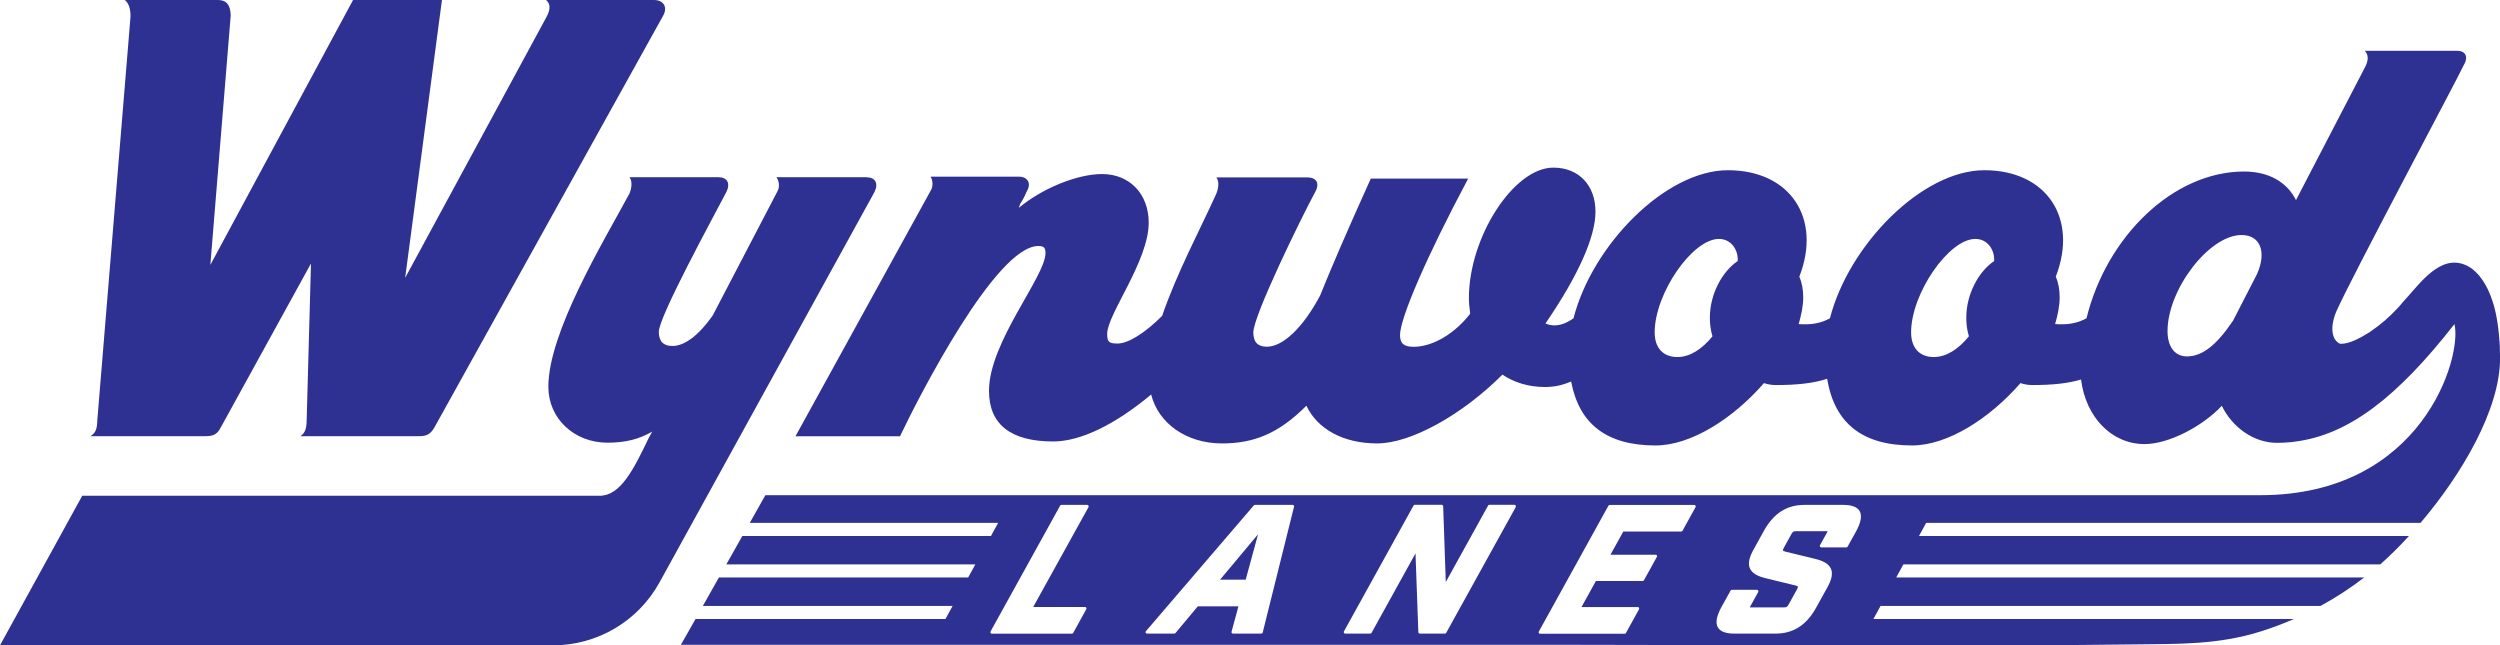<?xml version="1.0" encoding="UTF-8"?> <svg xmlns="http://www.w3.org/2000/svg" id="Layer_2" data-name="Layer 2" viewBox="0 0 307.1 79.27"><defs><style> .cls-1 { fill: #2e3192; } </style></defs><g id="Layer_1-2" data-name="Layer 1"><g><polygon class="cls-1" points="153.02 71.21 154.54 65.63 149.87 71.21 153.02 71.21"></polygon><path class="cls-1" d="M307.09,43.39c0-.19,0-.37-.01-.56,0-.18,0-.37-.02-.54,0-.2-.02-.39-.04-.58-.01-.23-.04-.47-.06-.69-.02-.23-.04-.45-.07-.67-.03-.24-.06-.48-.1-.71-.03-.18-.06-.36-.09-.54-.04-.2-.07-.4-.11-.58-.04-.19-.08-.37-.13-.56-.04-.18-.09-.35-.14-.52-.05-.17-.1-.34-.16-.5-.13-.4-.27-.76-.42-1.1-.06-.13-.12-.26-.18-.39-.03-.05-.06-.1-.08-.15-.08-.17-.18-.33-.27-.48-.1-.18-.21-.34-.32-.5-.11-.16-.22-.3-.33-.44t0-.01c-.11-.13-.23-.26-.35-.37-.1-.1-.2-.2-.3-.28-.12-.11-.24-.21-.37-.29-.05-.04-.1-.07-.15-.1-3.15-1.92-5.72,1.46-7.59,3.58-.23.27-.47.53-.71.79-.02.02-.04.05-.06.07l-.02.03c-.17.22-.36.43-.57.64h0c-.91.99-2.02,1.94-3.11,2.69-.14.11-.29.2-.43.29,0,0-.02,0-.03.01-1.07.69-2.11,1.16-2.91,1.27-.11.02-.23.03-.33.03-.06,0-.13,0-.19-.01-1-.45-1.26-1.99-.46-3.93,1.91-4.31,14.91-28.63,15.63-30.22.64-1.04.32-1.83-.8-1.83h-11.32c.48.48.48,1.2,0,2.07l-8.45,16.27c-1.12-2.23-3.35-3.51-6.38-3.51-8.73,0-16.9,8.02-19.35,18.02-1.04.59-2.24.84-3.86.72.32-1.12.56-2.23.56-3.27,0-.96-.16-1.83-.48-2.55,2.79-7.18-1.12-13.08-8.77-13.08s-16.65,9.16-18.97,18.19c-1.04.58-2.24.83-3.84.71.32-1.12.56-2.23.56-3.27,0-.96-.16-1.83-.48-2.55,2.79-7.18-1.12-13.08-8.77-13.08s-16.66,9.17-18.97,18.19c-.81.57-1.59.87-2.32.87-.4,0-.8-.08-1.12-.24,3.99-5.82,6.14-10.61,6.14-13.72,0-3.27-2.07-5.42-5.18-5.42-4.86,0-10.37,8.53-10.37,16.03,0,.64.08,1.28.16,1.91-1.83,2.39-4.55,4.07-6.94,4.07-1.2,0-1.68-.4-1.68-1.44,0-2.07,3.27-9.65,8.37-19.22h-11.96c-3.03,6.7-4.94,11.16-6.22,14.35-2.07,3.91-4.55,6.3-6.54,6.3-1.12,0-1.67-.56-1.67-1.75,0-2.07,5.9-14.11,7.58-17.22.64-1.12.16-1.83-.96-1.83h-11.16c.32.4.32,1.2,0,1.99-1.89,4.2-4.85,9.72-6.66,15.02-2.04,2.05-4.14,3.4-5.47,3.4-1.12,0-1.28-.24-1.28-1.2,0-2.39,5.1-8.93,5.1-13.64,0-3.51-2.31-5.98-5.74-5.98-3.03,0-7.34,1.75-10.21,4.15l.16-.48c.48-.72.64-1.2.8-1.52.64-1.04.08-1.83-.96-1.83h-10.85c.32.48.32,1.28,0,1.75l-16.59,30.14h12.84c2.39-5.02,11.8-23.37,16.99-23.37.72,0,.88.24.88.88,0,2.87-6.94,10.92-6.94,16.91,0,4.15,2.71,6.22,7.89,6.22,3.39,0,7.67-2.12,12.03-5.77.88,3.53,4.32,6.01,8.7,6.01,3.91,0,6.94-1.2,10.37-4.63,1.36,2.87,4.54,4.63,8.69,4.63s10.45-3.51,15.39-8.45c1.44.96,3.19,1.52,5.26,1.52,1.08,0,2.13-.22,3.18-.68.99,5.26,4.41,7.86,10.37,7.86,4.39,0,9.57-3.35,13.32-7.66.48.16.96.24,1.44.24,2.61,0,4.6-.21,6.32-.77.91,5.49,4.35,8.19,10.43,8.19,4.39,0,9.57-3.35,13.32-7.66.48.16.96.24,1.44.24,2.45,0,4.35-.19,6-.68.56,4.54,3.69,7.93,7.8,7.93,3.03,0,7.18-2.23,9.49-4.7,1.28,2.63,3.91,4.55,6.78,4.55.55,0,1.09-.03,1.63-.08.11,0,.22-.02.32-.03.04,0,.08-.02.11-.02,6.79-.8,12.81-5.6,19.74-14.46,0,0,0,0,0,.01.98,4.01-3.95,21.01-23.85,21.01H94.02l-1.92,3.4h30.51l-.88,1.61h-30.54l-1.97,3.49h30.59l-.88,1.61h-30.62l-1.97,3.49h30.68l-.88,1.61h-30.7l-1.8,3.17h109.47c23,0,46.01.25,69.01-.05,5.45-.07,10.33.07,15.64-1.61,1.36-.43,2.7-.93,4.02-1.51h-51.65l.77-1.41.11-.2h54.05c1.87-1.02,3.67-2.19,5.36-3.49h-57.49l.77-1.41.11-.2h58.58c1.14-1,2.33-2.18,3.53-3.49h-60.19l.88-1.61h60.73c5.07-5.97,9.77-13.93,9.77-20.24h0c0-.2,0-.4,0-.58ZM213.47,32.06c-1.91,1.28-3.43,4.07-3.43,6.94,0,.8.08,1.52.32,2.31-1.28,1.59-2.79,2.55-4.31,2.55-1.75,0-2.79-1.12-2.79-3.03,0-4.78,4.63-11.48,7.89-11.48,1.52,0,2.39,1.36,2.31,2.71ZM244.97,32.06c-1.91,1.28-3.43,4.07-3.43,6.94,0,.8.08,1.52.32,2.31-1.28,1.59-2.79,2.55-4.31,2.55-1.75,0-2.79-1.12-2.79-3.03,0-4.78,4.63-11.48,7.89-11.48,1.52,0,2.39,1.36,2.31,2.71ZM277.26,33.65l-2.95,5.74c-1.99,2.95-3.75,4.39-5.66,4.39-1.51,0-2.39-1.2-2.39-3.11,0-5.1,5.1-11.8,9.09-11.8,2.31,0,3.11,2.07,1.91,4.78ZM133.72,62.28l-6.8,12.28h6.37c.06,0,.12.03.15.09s.03.12,0,.18l-1.61,2.92c-.03.06-.09.09-.15.09h-9.85c-.06,0-.12-.03-.15-.09s-.03-.12,0-.18l8.55-15.46c.03-.06.09-.09.15-.09h3.18c.06,0,.12.03.15.09.03.05.03.12,0,.18ZM158.96,62.24l-3.85,15.46c-.02.08-.09.13-.17.13h-3.49c-.05,0-.11-.03-.14-.07-.03-.04-.04-.1-.03-.15l.85-3.13h-4.99l-2.75,3.29s-.08.06-.14.06h-3.36c-.07,0-.13-.04-.16-.1-.03-.06-.02-.14.03-.19l13.26-15.46s.08-.06.13-.06h4.64c.05,0,.11.03.14.07s.05.1.03.15ZM186.2,62.28l-8.55,15.46c-.03.06-.09.09-.15.09h-3.09c-.1,0-.17-.08-.18-.17l-.35-9.68-5.4,9.76c-.03.06-.09.09-.15.09h-3.09c-.06,0-.12-.03-.15-.09-.03-.05-.03-.12,0-.18l8.55-15.46c.03-.06.09-.09.15-.09h3.31c.1,0,.17.08.18.17l.32,9.32,5.2-9.4c.03-.06.09-.09.15-.09h3.09c.06,0,.12.03.15.09.03.05.03.12,0,.18ZM208.29,62.28l-1.61,2.92c-.03.06-.09.09-.15.09h-7.12l-1.58,2.85h5.55c.06,0,.12.03.15.09.03.05.03.12,0,.18l-1.59,2.87c-.03.06-.09.09-.15.09h-5.75l-1.77,3.2h6.92c.06,0,.12.03.15.09s.03.12,0,.18l-1.61,2.92c-.03.06-.09.09-.15.09h-10.4c-.06,0-.12-.03-.15-.09-.03-.05-.03-.12,0-.18l8.55-15.46c.03-.06.09-.09.15-.09h10.4c.06,0,.12.03.15.09.03.05.03.12,0,.18ZM227.94,65.38l-.98,1.77c-.03.06-.09.09-.15.09h-3.09c-.06,0-.12-.03-.15-.09-.03-.05-.03-.12,0-.18l.86-1.55c.05-.09.07-.14.08-.17-.02,0-.06,0-.12,0h-3.8c-.26,0-.38.08-.53.35l-.93,1.68c-.13.24-.13.32-.12.34.01.03.08.08.34.15l3.62.88c1.08.26,1.69.65,1.94,1.21.25.56.11,1.29-.4,2.23l-1.42,2.56c-1.18,2.14-2.81,3.18-4.96,3.18h-5.08c-1.06,0-1.72-.25-2.02-.75-.33-.57-.18-1.42.48-2.6l1.08-1.94c.03-.06.09-.09.15-.09h3.09c.06,0,.12.03.15.09s.03.12,0,.18l-.95,1.72c-.05.09-.07.14-.08.17.02,0,.06,0,.12,0h4.11c.27,0,.38-.08.53-.35l1.03-1.86c.13-.24.13-.32.12-.34-.01-.03-.08-.08-.34-.15l-3.62-.88c-1.08-.26-1.69-.65-1.94-1.21-.25-.56-.11-1.29.4-2.23l1.32-2.39c1.19-2.14,2.81-3.18,4.96-3.18h4.77c1.06,0,1.72.25,2.02.75.33.57.18,1.42-.48,2.6Z"></path><path class="cls-1" d="M106.45,21.77h-11.08c.32.4.48,1.2.08,1.83l-7.9,15.15c-1.67,2.39-3.43,3.75-4.94,3.75-1.12,0-1.68-.56-1.68-1.75,0-1.83,6.62-13.96,8.29-17.15.56-1.12.08-1.83-.96-1.83h-10.93c.32.4.32,1.2,0,1.99-3.27,6.06-9.97,17.07-9.97,23.76,0,3.83,3.11,6.86,7.26,6.86,2.15,0,3.83-.4,5.5-1.36l-.4.72c-1.91,3.99-3.51,7.16-6.06,7.16H10.1L0,79.27h67.94c5.44,0,10.44-2.96,13.07-7.72l26.4-47.94c.56-1.12.08-1.83-.96-1.83Z"></path><path class="cls-1" d="M27.14,52.47l11.06-20.1-.53,19.3c-.02.96-.18,1.51-.76,1.91h14.57c.96,0,1.4-.24,1.91-1.12L81.47,1.91c.57-1.04.05-1.91-1.15-1.91h-13.24c.55.48.56,1.12.06,2.07l-17.37,32.06L54.29,0h-10.92l-17.53,32.54L28.34,1.91c-.02-1.28-.51-1.91-1.55-1.91h-11.45c.46.4.71,1.04.69,2.07l-4.08,49.6c-.02.96-.18,1.51-.84,1.91h14.11c1.04,0,1.48-.24,1.92-1.12Z"></path></g></g></svg> 